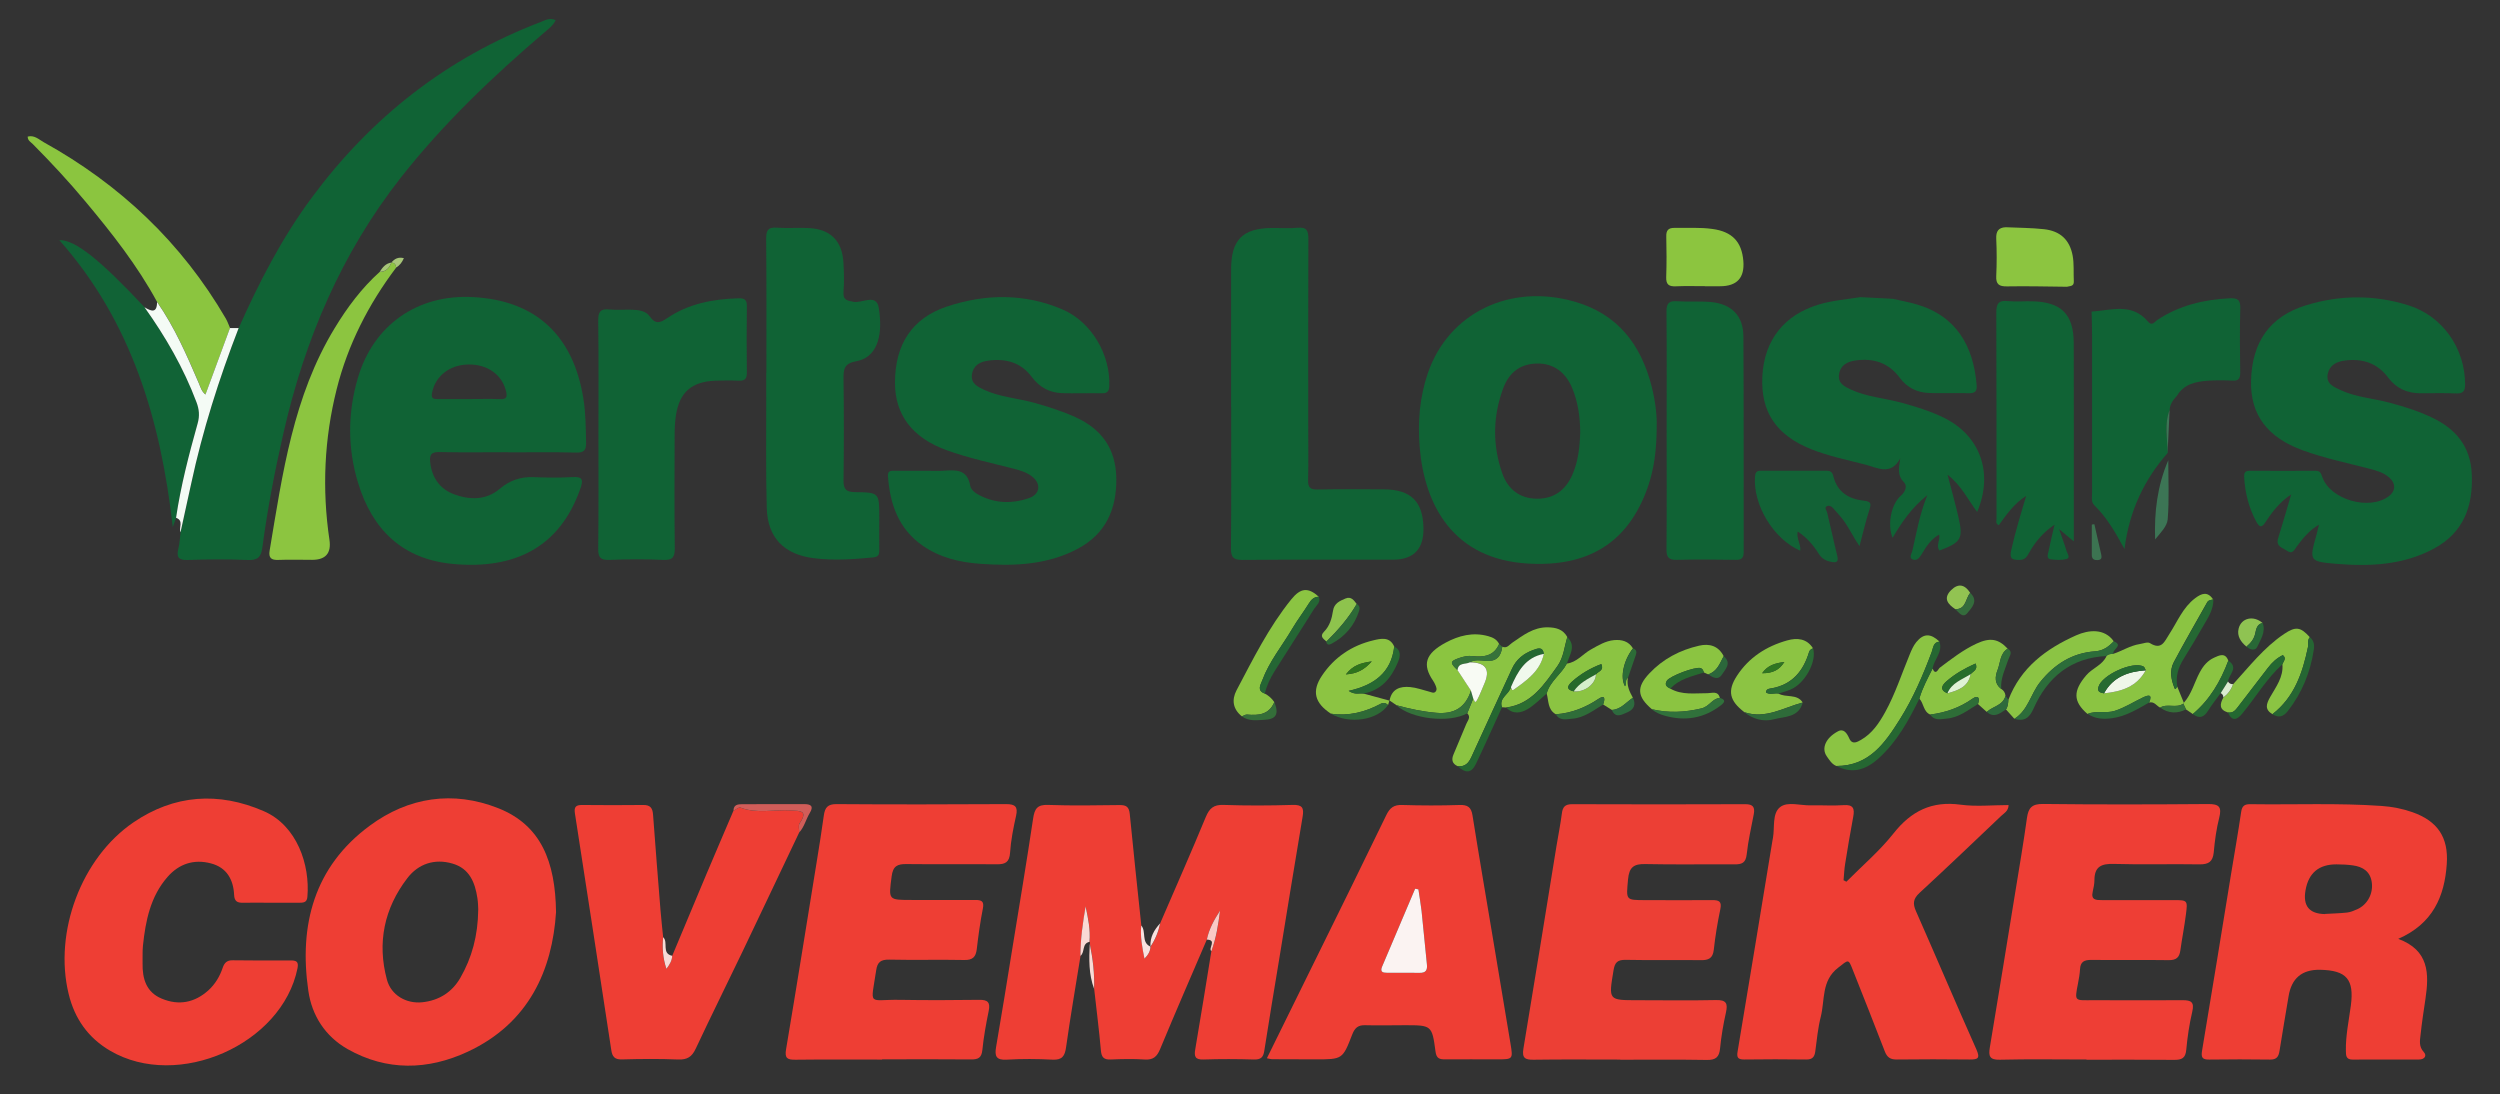<?xml version="1.0" encoding="UTF-8"?>
<svg id="Calque_3" data-name="Calque 3" xmlns="http://www.w3.org/2000/svg" viewBox="0 0 341.93 149.66">
  <rect x="0" y="0" width="341.93" height="149.66" fill="#333333" stroke="none"/>
  <defs>
    <style>
      .cls-1 {
        fill: #8ec34d;
      }

      .cls-1, .cls-2, .cls-3, .cls-4, .cls-5, .cls-6, .cls-7, .cls-8, .cls-9, .cls-10, .cls-11, .cls-12, .cls-13, .cls-14, .cls-15, .cls-16, .cls-17, .cls-18, .cls-19, .cls-20, .cls-21, .cls-22, .cls-23, .cls-24, .cls-25, .cls-26, .cls-27, .cls-28, .cls-29, .cls-30, .cls-31, .cls-32, .cls-33, .cls-34, .cls-35, .cls-36, .cls-37, .cls-38, .cls-39, .cls-40, .cls-41, .cls-42, .cls-43, .cls-44, .cls-45, .cls-46, .cls-47, .cls-48, .cls-49, .cls-50, .cls-51, .cls-52, .cls-53, .cls-54, .cls-55, .cls-56, .cls-57, .cls-58, .cls-59, .cls-60, .cls-61, .cls-62, .cls-63, .cls-64, .cls-65, .cls-66, .cls-67, .cls-68, .cls-69, .cls-70 {
        stroke-width: 0px;
      }

      .cls-2 {
        fill: #346c3c;
      }

      .cls-3 {
        fill: #357039;
      }

      .cls-4 {
        fill: #92c352;
      }

      .cls-5 {
        fill: #2c6c37;
      }

      .cls-6 {
        fill: #fac9c5;
      }

      .cls-7 {
        fill: #8cc540;
      }

      .cls-8 {
        fill: #106335;
      }

      .cls-9 {
        fill: #2f7621;
      }

      .cls-10 {
        fill: #f4fbf5;
      }

      .cls-11 {
        fill: #3c7555;
      }

      .cls-12 {
        fill: #2b6c39;
      }

      .cls-13 {
        fill: #36733a;
      }

      .cls-14 {
        fill: #8bc441;
      }

      .cls-15 {
        fill: #2e741d;
      }

      .cls-16 {
        fill: #8bc442;
      }

      .cls-17 {
        fill: #f9dad5;
      }

      .cls-18 {
        fill: #2d6a3c;
      }

      .cls-19 {
        fill: #ec3f35;
      }

      .cls-20 {
        fill: #2e6a36;
      }

      .cls-21 {
        fill: #30713b;
      }

      .cls-22 {
        fill: #dff3d5;
      }

      .cls-23 {
        fill: #3c7351;
      }

      .cls-24 {
        fill: #eff7e9;
      }

      .cls-25 {
        fill: #fbf3f2;
      }

      .cls-26 {
        fill: #276d2c;
      }

      .cls-27 {
        fill: #34713a;
      }

      .cls-28 {
        fill: #116336;
      }

      .cls-29 {
        fill: #8bc443;
      }

      .cls-30 {
        fill: #236831;
      }

      .cls-31 {
        fill: #2c6a37;
      }

      .cls-32 {
        fill: #d6efcb;
      }

      .cls-33 {
        fill: #a7c678;
      }

      .cls-34 {
        fill: #296b34;
      }

      .cls-35 {
        fill: #256833;
      }

      .cls-36 {
        fill: #346e39;
      }

      .cls-37 {
        fill: #246731;
      }

      .cls-38 {
        fill: #2b673b;
      }

      .cls-39 {
        fill: #266932;
      }

      .cls-40 {
        fill: #ee3e35;
      }

      .cls-41 {
        fill: #276a30;
      }

      .cls-42 {
        fill: #ee3e34;
      }

      .cls-43 {
        fill: #256633;
      }

      .cls-44 {
        fill: #8cc442;
      }

      .cls-45 {
        fill: #2e6d37;
      }

      .cls-46 {
        fill: #25692b;
      }

      .cls-47 {
        fill: #dbedd0;
      }

      .cls-48 {
        fill: #8fc352;
      }

      .cls-49 {
        fill: #8cc53f;
      }

      .cls-50 {
        fill: #266b32;
      }

      .cls-51 {
        fill: #256732;
      }

      .cls-52 {
        fill: #f9e1df;
      }

      .cls-53 {
        fill: #f7dad6;
      }

      .cls-54 {
        fill: #8cc443;
      }

      .cls-55 {
        fill: #8bc540;
      }

      .cls-56 {
        fill: #2f6e38;
      }

      .cls-57 {
        fill: #d15d59;
      }

      .cls-58 {
        fill: #2e6b39;
      }

      .cls-59 {
        fill: #8bc444;
      }

      .cls-60 {
        fill: #256734;
      }

      .cls-61 {
        fill: #8bc53f;
      }

      .cls-62 {
        fill: #2d6b3e;
      }

      .cls-63 {
        fill: #246634;
      }

      .cls-64 {
        fill: #2b6e31;
      }

      .cls-65 {
        fill: #f8fbf4;
      }

      .cls-66 {
        fill: #2f6d39;
      }

      .cls-67 {
        fill: #2c6d3a;
      }

      .cls-68 {
        fill: #286836;
      }

      .cls-69 {
        fill: #126236;
      }

      .cls-70 {
        fill: #f0f9ec;
      }
    </style>
  </defs>
  <path class="cls-8" d="M69.54,61.85c-3.15,0-6.3.05-9.45-.02-1.14-.03-1.36.4-1.25,1.41.24,2.11,1.32,3.64,3.27,4.37,2.14.79,4.39.81,6.21-.73,1.41-1.19,2.89-1.69,4.68-1.62,1.76.07,3.53.1,5.28-.01,1.5-.1,1.49.46,1.08,1.63-2.82,8.01-9.01,11.04-17.43,10.25-6.88-.65-11.01-4.68-12.96-11.1-1.45-4.76-1.42-9.59-.02-14.35,2.13-7.24,8.14-11.43,15.67-11.05,8.65.43,13.83,5.24,15.19,14.01.3,1.96.31,3.93.35,5.9.02,1-.25,1.39-1.35,1.36-3.09-.08-6.19-.03-9.29-.03ZM64.11,54.58c1.44,0,2.88-.04,4.32.01.86.03.96-.31.79-1.05-.52-2.26-2.51-3.72-5.13-3.69-2.59.03-4.56,1.59-5,3.88-.13.69.09.85.7.85,1.44-.01,2.88,0,4.32,0Z"/>
  <path class="cls-8" d="M126.82,64.39c.69,0,1.39.04,2.08,0,1.69-.1,3.39-.34,3.8,2.05.1.6.75,1.04,1.33,1.33,2.17,1.1,4.44,1.14,6.68.37,1.61-.55,1.73-2.05.34-3.05-.75-.54-1.62-.79-2.5-1.01-3.05-.78-6.13-1.44-9.09-2.51-4.68-1.7-7.06-4.84-7.05-9.23,0-5.25,2.35-8.84,7.12-10.42,5.28-1.75,10.62-1.81,15.8.41,3.95,1.69,6.56,6.18,6.39,10.46-.03.77-.29,1.01-1.04,1-1.81-.04-3.63.04-5.45-.02-1.69-.06-3.07-.82-4.09-2.19-1.5-2.02-3.57-2.58-5.96-2.26-1.14.15-2.07.64-2.25,1.91-.16,1.21.75,1.65,1.64,2.07,2.21,1.03,4.65,1.16,6.95,1.81,1.9.54,3.78,1.13,5.58,1.95,3.62,1.64,5.53,4.37,5.58,8.39.05,4.18-1.44,7.54-5.21,9.57-4.2,2.26-8.79,2.43-13.41,2.09-2.79-.2-5.49-.83-7.85-2.47-3.32-2.31-4.49-5.68-4.76-9.52-.05-.75.38-.74.89-.73,1.49,0,2.99,0,4.48,0Z"/>
  <path class="cls-8" d="M317.18,71.75c-1.37.8-2.22,1.89-3.05,3-.34.46-.57,1.11-1.33.58-.61-.43-1.57-.57-1.21-1.72.6-1.92,1.15-3.86,1.78-5.99-1.56,1.05-2.58,2.36-3.49,3.76-.52.8-.82.81-1.28-.03-1.03-1.91-1.55-3.95-1.66-6.12-.03-.66.2-.84.8-.84,2.99.01,5.98.02,8.97,0,.64,0,.73.34.91.84,1.08,3.11,6.39,4.64,9.08,2.66.96-.71,1.02-1.74.09-2.57-.78-.7-1.76-.96-2.75-1.22-3.04-.79-6.13-1.43-9.09-2.51-4.87-1.77-7.18-4.91-7.07-9.5.13-5.33,2.58-8.8,7.47-10.32,4.65-1.44,9.36-1.48,14.03-.02,4.68,1.46,7.76,5.85,7.78,10.81,0,1.01-.33,1.29-1.29,1.25-1.6-.07-3.2-.03-4.8-.02-1.83,0-3.33-.67-4.43-2.14-1.5-2.01-3.53-2.65-5.93-2.34-1.14.15-2.09.61-2.34,1.84-.26,1.31.78,1.75,1.7,2.18,2.15,1.01,4.54,1.15,6.8,1.76,1.96.53,3.89,1.13,5.72,2,3.29,1.56,5.31,3.94,5.48,7.76.2,4.42-1.15,8.02-5.19,10.19-4.2,2.26-8.8,2.46-13.41,2.07-3.65-.31-3.64-.42-2.63-4,.11-.39.2-.79.33-1.34Z"/>
  <path class="cls-8" d="M32.65,44.86c2.78-6.25,5.9-12.31,9.99-17.83,8.14-10.99,18.49-19.13,31.31-24.02.61-.23,1.23-.64,2.05-.25-.37.78-1.03,1.23-1.62,1.74-7.07,6.04-13.78,12.44-19.55,19.78-8.13,10.36-13.14,22.14-16.05,34.9-1.19,5.2-2.2,10.44-2.9,15.73-.18,1.33-.67,1.74-2.02,1.68-2.72-.12-5.45-.1-8.17,0-1.31.05-1.58-.41-1.29-1.57.18-.72.2-1.47.3-2.21.49-2.22.98-4.44,1.46-6.66,1.56-7.28,3.82-14.34,6.49-21.27Z"/>
  <path class="cls-8" d="M258.93,40.88c1.04.24,2.09.43,3.11.72,5.61,1.6,7.88,5.82,8.31,11.07.07.82-.22,1.14-1.08,1.11-1.81-.05-3.63.03-5.44-.03-1.62-.06-2.99-.73-3.98-2.06-1.52-2.07-3.6-2.74-6.06-2.39-1.12.16-2.07.62-2.26,1.9-.18,1.23.73,1.67,1.62,2.08,2.2,1.02,4.64,1.17,6.95,1.81,1.96.54,3.89,1.13,5.72,2.02,5.01,2.44,6.87,7.55,4.6,12.91-1.28-1.7-2.16-3.63-4.05-5.09.55,2.11,1.06,3.95,1.49,5.8.68,2.95.38,3.44-2.6,4.57-.51-.7.14-1.42-.04-2.19-1.13.64-1.78,1.66-2.4,2.7-.3.5-.68.96-1.25.69-.51-.24-.11-.78-.02-1.15.57-2.43.96-4.9,2.05-7.63-2.23,1.8-3.53,3.78-4.75,5.84-.74-1.85-.19-4.62,1.14-5.77.6-.52.92-1.32.42-1.83-.96-.97-.69-1.99-.51-3.26-1.3,2.37-3.05,1.3-4.69.87-2.52-.67-5.1-1.17-7.53-2.15-4.79-1.93-6.89-5.13-6.64-9.97.26-4.95,3-8.4,7.75-9.81,1.85-.55,3.77-.7,5.66-1,1.5.08,2.99.16,4.49.23Z"/>
  <path class="cls-8" d="M104.82,50.94c0-6.08.03-12.16-.03-18.25-.01-1.15.23-1.65,1.48-1.55,1.43.11,2.88-.02,4.32.05,2.98.14,4.59,1.73,4.77,4.72.08,1.33.11,2.67.01,4-.08,1.12.42,1.18,1.36,1.37,1.18.23,3.13-1.19,3.46.82.68,4.23-.47,6.84-3.06,7.3-1.67.3-1.78,1.08-1.76,2.42.06,4.64.06,9.28,0,13.92-.02,1.22.42,1.55,1.57,1.57,3.32.04,3.32.08,3.32,3.45,0,1.49-.02,2.99,0,4.48,0,.62-.12.93-.86,1-2.71.26-5.41.45-8.14.1-4.01-.52-6.27-2.78-6.39-6.85-.14-5.06-.06-10.13-.07-15.2,0-1.12,0-2.24,0-3.36Z"/>
  <path class="cls-8" d="M81.85,59.37c0-5.18.04-10.36-.03-15.54-.01-1.2.32-1.63,1.53-1.5,1,.1,2.03,0,3.04.03.92.03,1.93.13,2.47.91.79,1.12,1.41.91,2.4.24,2.92-1.98,6.26-2.61,9.73-2.71.77-.02,1.18.15,1.16,1.05-.04,3.04-.04,6.09,0,9.13.01.86-.32,1.12-1.13,1.09-1.07-.05-2.14-.04-3.2,0-3.24.13-4.89,1.58-5.38,4.78-.14.94-.17,1.91-.17,2.87-.02,5.07-.04,10.14.02,15.21.01,1.2-.22,1.71-1.57,1.65-2.45-.12-4.91-.1-7.36,0-1.19.04-1.56-.3-1.54-1.51.06-5.23.03-10.46.03-15.7Z"/>
  <path class="cls-8" d="M297.71,54.17c-.5.55-.94,1.12-.96,1.91-.75,1.92-.29,3.9-.27,5.86-3.23,3.69-5.25,7.93-5.91,13.16-1.27-2.34-2.44-4.35-4.12-5.99-.48-.47-.31-1.11-.31-1.68,0-7.15,0-14.3,0-21.45,0-1.12-.04-2.24-.07-3.36,2.68-.18,5.51-1.24,7.7,1.35.6.71.95,0,1.32-.23,2.99-1.97,6.31-2.76,9.84-2.94,1.05-.05,1.52.15,1.48,1.36-.09,2.93-.05,5.87-.01,8.8.01.82-.23,1.15-1.08,1.1-1.06-.06-2.14-.06-3.2,0-1.73.12-3.4.41-4.39,2.1Z"/>
  <path class="cls-61" d="M21.49,41.3c-2.7-4.98-6.18-9.4-9.79-13.72-2.28-2.74-4.71-5.35-7.22-7.88-.28-.28-.71-.49-.69-1.02.91-.24,1.55.41,2.19.77,10.45,5.8,18.86,13.74,24.9,24.11.24.41.39.87.58,1.3-1.11,3.02-2.22,6.04-3.35,9.09-.54-.43-.67-1-.9-1.53-1.65-3.84-3.32-7.67-5.72-11.13Z"/>
  <path class="cls-7" d="M54.19,36.59c-3.79,5.02-6.62,10.57-8.14,16.63-1.7,6.76-2.02,13.68-.99,20.62q.4,2.72-2.34,2.73c-1.55,0-3.1-.05-4.64.01-.97.04-1.37-.26-1.2-1.28,1.76-10.5,3.21-21.08,8.9-30.43,1.72-2.83,3.68-5.46,6.15-7.68.87,0,1.31-.54,1.6-1.27,0,0,0,0,0,0,.44.01.61.28.66.68Z"/>
  <path class="cls-28" d="M24.08,70.82c-.14.39-.27.78-.45,1.27-1.64-14.57-5.62-28.09-15.52-39.25,2.15-.04,5.46,2.56,11.65,9.17,2.89,4.04,5.35,8.32,7.11,12.98.37.98.45,1.87.16,2.92-1.19,4.25-2.31,8.52-2.95,12.9Z"/>
  <path class="cls-7" d="M282.65,39.22c-2.71-.03-5.43-.1-8.14-.05-1.09.02-1.54-.28-1.48-1.42.08-1.7.08-3.41,0-5.11-.04-1,.29-1.51,1.29-1.56,1.75.08,3.52.08,5.26.27,2.2.25,3.49,1.44,3.9,3.61.21,1.14.1,2.34.16,3.51.04.74-.55.63-.98.76Z"/>
  <path class="cls-10" d="M24.08,70.82c.65-4.38,1.76-8.65,2.95-12.9.3-1.06.21-1.94-.16-2.92-1.76-4.67-4.22-8.94-7.11-12.98.89.53,1.72.9,1.72-.72,2.4,3.45,4.07,7.29,5.72,11.13.23.53.36,1.1.9,1.53,1.12-3.05,2.24-6.07,3.35-9.09.4,0,.79,0,1.19,0-2.68,6.93-4.93,14-6.49,21.27-.48,2.22-.97,4.44-1.46,6.66-.27-.64.49-1.59-.61-1.98Z"/>
  <path class="cls-33" d="M54.19,36.59c-.05-.39-.22-.66-.66-.68.43-.51.93-.8,1.71-.6-.25.56-.56.99-1.06,1.28Z"/>
  <path class="cls-33" d="M53.53,35.91c-.29.73-.73,1.27-1.6,1.27.39-.61.82-1.16,1.6-1.27Z"/>
  <path class="cls-42" d="M158.68,126.28c2.09-4.84,4.22-9.65,6.23-14.52.5-1.2,1.07-1.72,2.44-1.67,3.14.11,6.29.1,9.44,0,1.33-.04,1.58.39,1.37,1.62-1.11,6.56-2.16,13.14-3.24,19.71-.67,4.1-1.37,8.19-2,12.29-.14.93-.49,1.22-1.42,1.2-2.29-.07-4.59-.08-6.88,0-1.16.04-1.32-.4-1.14-1.42.77-4.46,1.47-8.92,2.2-13.39.67-1.79.96-3.66,1.19-5.55-.82,1.24-1.51,2.51-1.81,3.96-2.14,4.99-4.31,9.97-6.39,14.98-.43,1.04-.96,1.5-2.11,1.42-1.54-.1-3.09-.07-4.64,0-.96.04-1.27-.31-1.35-1.26-.25-2.81-.61-5.61-.92-8.41.08-2.08-.17-4.12-.59-6.15.04-.09.03-.18-.04-.26.15-1.64-.19-3.24-.53-4.85-.39,2.24-.71,4.49-.71,6.78-.67,4.15-1.38,8.29-1.97,12.46-.17,1.23-.54,1.78-1.87,1.71-2.08-.11-4.17-.12-6.24,0-1.47.09-1.68-.49-1.46-1.75.77-4.46,1.49-8.93,2.21-13.4.97-5.94,1.96-11.87,2.85-17.82.2-1.35.57-1.93,2.06-1.87,3.25.12,6.51.06,9.76.02.92-.01,1.3.24,1.4,1.22.49,5.09,1.05,10.17,1.58,15.25-.15,1.51.12,2.97.44,4.54.52-.55.81-1.04.82-1.65,0,0,0,0,0,0,.66-.97,1.1-2.04,1.33-3.19Z"/>
  <path class="cls-42" d="M328.01,128.41c4.23,1.56,4.23,4.76,3.73,8.17-.24,1.63-.5,3.27-.67,4.91-.09.82-.28,1.63.44,2.41.47.51.07,1.01-.64,1.01-3.04.01-6.09,0-9.13.01-.87,0-.88-.56-.89-1.19-.04-2.1.41-4.14.68-6.2.47-3.58-.58-4.82-4.21-4.89q-3.72-.07-4.31,3.64c-.4,2.47-.85,4.94-1.23,7.41-.12.81-.38,1.24-1.29,1.23-2.78-.04-5.55-.04-8.33,0-.96.01-1.13-.29-.98-1.22,1.36-8.1,2.67-16.2,3.99-24.3.46-2.79.95-5.57,1.36-8.37.12-.81.47-1.05,1.25-1.04,5.98.09,11.96-.18,17.94.24,1.44.1,2.85.37,4.22.85,3.44,1.21,4.96,3.43,4.71,7.07-.3,4.49-1.92,8.19-6.64,10.26ZM318,125c1.01-.06,2.02-.08,3.02-.19.47-.05.92-.25,1.36-.44,1.39-.61,2.21-2.1,2.02-3.64-.19-1.52-1.21-2.18-2.6-2.37-.73-.1-1.48-.14-2.23-.14q-3.62-.01-4.24,3.54-.57,3.21,2.66,3.26Z"/>
  <path class="cls-8" d="M226.59,58.41c-.02,3.15-.35,5.73-1.22,8.22-2.71,7.73-8.29,10.92-16.36,10.45-10.29-.59-14.16-8.03-14.83-15.83-.3-3.48-.02-6.94,1.13-10.27,2.83-8.17,11.18-12.23,19.96-9.75,5.98,1.68,9.18,5.89,10.64,11.66.5,1.97.73,3.99.68,5.51ZM216.13,59.06c-.02-2.04-.3-4.04-1.08-5.94-.9-2.21-2.57-3.41-4.73-3.4-2.24,0-3.88,1.09-4.73,3.4-1.41,3.83-1.48,7.73-.13,11.6.79,2.27,2.47,3.45,4.67,3.49,2.35.04,3.94-1.11,4.89-3.2.85-1.89,1.05-3.9,1.11-5.94Z"/>
  <path class="cls-42" d="M252.55,120.58c2.16-2.18,4.53-4.19,6.42-6.58,2.43-3.08,5.25-4.48,9.19-3.94,2.14.29,4.35.05,6.56.05-.03.85-.63,1.11-1.02,1.49-3.71,3.53-7.41,7.06-11.17,10.53-.86.8-.94,1.45-.48,2.49,2.78,6.29,5.46,12.62,8.26,18.9.57,1.27.18,1.4-.96,1.39-3.31-.04-6.62-.04-9.93,0-.89.01-1.33-.31-1.64-1.13-1.41-3.68-2.88-7.35-4.33-11.02-.66-1.68-.58-1.54-2.05-.4-2.3,1.77-1.79,4.41-2.37,6.71-.39,1.54-.54,3.15-.75,4.73-.1.76-.4,1.12-1.23,1.11-2.83-.04-5.66-.04-8.49,0-.87,0-1.05-.27-.9-1.12,1.61-9.62,3.19-19.24,4.77-28.87.02-.11.04-.21.06-.31.26-1.45-.13-3.35.98-4.22,1.02-.81,2.78-.2,4.21-.24,1.49-.04,3,.08,4.48-.03,1.34-.1,1.52.49,1.31,1.6-.41,2.15-.76,4.3-1.11,6.46-.12.73-.14,1.47-.21,2.21.13.07.27.14.4.21Z"/>
  <path class="cls-42" d="M76.05,124.77c-.51,7.84-3.66,15.16-12.09,19.08-5.42,2.52-11.05,2.68-16.43-.37-3.06-1.74-4.88-4.6-5.36-7.97-1.3-8.99.79-16.96,8.39-22.57,5.3-3.92,11.4-4.85,17.59-2.4,5.85,2.32,7.81,7.3,7.9,14.23ZM65.41,124.38c-.02-.23-.01-.88-.11-1.51-.32-2.17-1.09-4.09-3.42-4.76-2.46-.72-4.68.05-6.17,2-3.16,4.12-4.15,8.83-2.79,13.88.57,2.13,2.65,3.32,4.84,3.09,2.28-.24,4.06-1.37,5.19-3.32,1.59-2.76,2.42-5.77,2.46-9.38Z"/>
  <path class="cls-42" d="M120.65,144.92c-3.95,0-7.9-.03-11.85.02-1.09.01-1.5-.17-1.29-1.41,1.44-8.56,2.81-17.13,4.2-25.7.34-2.1.68-4.21.97-6.32.15-1.05.52-1.54,1.73-1.53,7.74.06,15.48.04,23.22,0,1.22,0,1.62.36,1.34,1.6-.37,1.66-.71,3.35-.82,5.04-.09,1.31-.65,1.6-1.81,1.59-4.11-.04-8.22.02-12.33-.03-1.26-.02-1.88.25-2.06,1.69-.41,3.23-.52,3.22,2.78,3.22,2.88,0,5.76.02,8.65,0,.86,0,1.25.16,1.05,1.17-.36,1.83-.62,3.68-.83,5.53-.13,1.1-.56,1.54-1.73,1.51-3.41-.07-6.83.03-10.25-.05-1.14-.02-1.62.33-1.78,1.45-.76,5.06-1.18,3.98,3.21,4.05,3.63.06,7.26.05,10.89,0,1.15-.02,1.53.34,1.29,1.5-.36,1.77-.69,3.56-.87,5.36-.11,1.08-.58,1.3-1.54,1.29-4.06-.04-8.11-.02-12.17-.01Z"/>
  <path class="cls-40" d="M285.37,144.91c-3.95,0-7.9-.07-11.85.03-1.41.04-1.56-.51-1.37-1.66,1.18-7.1,2.34-14.2,3.49-21.3.55-3.36,1.12-6.72,1.59-10.1.19-1.39.68-1.94,2.21-1.92,7.53.09,15.05.07,22.58.01,1.48-.01,1.88.39,1.51,1.86-.39,1.54-.61,3.14-.75,4.73-.12,1.3-.71,1.68-1.96,1.66-3.9-.07-7.8.06-11.69-.06-1.7-.05-2.66.35-2.67,2.19,0,.53-.11,1.06-.23,1.58-.28,1.18.45,1.18,1.27,1.18,3.26-.01,6.51-.01,9.77,0,1.93,0,1.96.01,1.7,1.99-.21,1.64-.53,3.26-.76,4.9-.13.96-.57,1.33-1.58,1.32-3.52-.05-7.05.01-10.57-.03-.96-.01-1.52.22-1.57,1.27-.03.63-.15,1.27-.27,1.9-.5,2.6-.5,2.34,2.12,2.34,4.06,0,8.11.03,12.17,0,1.18-.01,1.64.26,1.33,1.57-.4,1.71-.66,3.46-.82,5.21-.1,1.14-.61,1.39-1.65,1.38-4-.04-8.01-.02-12.01-.02h0Z"/>
  <path class="cls-19" d="M221.62,144.92c-3.95,0-7.9-.04-11.85.02-1.17.02-1.63-.22-1.41-1.51,1.54-9.25,3.03-18.51,4.53-27.76.24-1.47.54-2.93.73-4.41.11-.9.44-1.27,1.41-1.27,7.9.03,15.8.03,23.69,0,1.03,0,1.33.4,1.15,1.36-.35,1.83-.77,3.66-.97,5.51-.13,1.16-.66,1.37-1.67,1.36-4.06-.03-8.11.05-12.17-.04-1.59-.04-2.24.41-2.39,2.1-.25,2.84-.38,2.83,2.39,2.83,3.04,0,6.08.03,9.12,0,.95-.01,1.34.19,1.11,1.26-.38,1.82-.69,3.67-.89,5.52-.13,1.19-.72,1.45-1.78,1.43-3.41-.04-6.83.03-10.24-.04-1.15-.02-1.52.33-1.7,1.47-.67,4.06-.72,4.05,3.31,4.05,3.58,0,7.15.06,10.73-.02,1.4-.03,1.62.47,1.34,1.71-.36,1.61-.64,3.25-.8,4.88-.11,1.21-.58,1.62-1.81,1.6-3.95-.07-7.9-.03-11.85-.03Z"/>
  <path class="cls-42" d="M37.05,123.47c-1.28,0-2.56-.03-3.84,0-.79.02-1.15-.23-1.19-1.08-.1-2.11-1.03-3.74-3.16-4.3-2.31-.62-4.36.04-5.94,1.84-2.35,2.68-3.01,6.01-3.37,9.41-.08.79-.03,1.6-.05,2.4-.04,2.12.5,3.97,2.63,4.85,2.33.97,4.5.55,6.38-1.15.92-.84,1.55-1.89,1.95-3.08.23-.68.59-1.04,1.38-1.02,2.62.04,5.23.03,7.85.02.75,0,1.2.08,1,1.07-2.1,10.42-16.35,16.7-25.61,11.29-3.05-1.78-4.88-4.43-5.69-7.77-2.06-8.44,1.72-18.61,8.87-23.48,5.58-3.8,11.63-4.21,17.81-1.53,4.55,1.97,6.36,7.35,5.97,11.75-.07.78-.58.77-1.13.78-1.28,0-2.56,0-3.84,0,0,0,0,0,0,0Z"/>
  <path class="cls-42" d="M173.28,144.73c2.26-4.59,4.44-9.02,6.62-13.44,3.25-6.6,6.51-13.19,9.71-19.81.49-1.01,1.05-1.42,2.17-1.38,2.61.08,5.23.09,7.84,0,1.14-.04,1.61.32,1.78,1.44.87,5.47,1.81,10.92,2.72,16.38.82,4.93,1.65,9.87,2.47,14.8.36,2.17.35,2.17-1.87,2.17-2.35,0-4.69-.02-7.04,0-.78,0-1.21-.09-1.34-1.06-.48-3.61-.53-3.61-4.2-3.61-1.81,0-3.63.05-5.44,0-.97-.03-1.41.39-1.75,1.26-1.32,3.42-1.34,3.41-5.05,3.41-1.97,0-3.95-.01-5.92-.02-.16,0-.31-.05-.7-.13ZM194,121.64c-.15-.03-.3-.06-.45-.09-1.5,3.55-3,7.11-4.52,10.66-.31.72.1.83.66.84,1.49,0,2.98-.02,4.47.01.87.02,1.09-.38,1-1.18-.26-2.43-.47-4.86-.73-7.29-.11-.99-.28-1.97-.43-2.95Z"/>
  <path class="cls-8" d="M168.38,55.61c0-6.24,0-12.49,0-18.73,0-4.07,1.54-5.65,5.57-5.7,1.17-.01,2.36.09,3.52-.03,1.28-.12,1.48.42,1.48,1.56-.04,8.54-.02,17.08-.02,25.62,0,2.45.04,4.91-.02,7.36-.02.98.3,1.28,1.28,1.26,3.04-.06,6.08-.04,9.13-.02,3.65.03,5.3,1.67,5.37,5.27q.09,4.36-4.23,4.35c-6.83,0-13.66-.03-20.49.03-1.26.01-1.62-.33-1.61-1.6.06-6.46.03-12.92.03-19.37Z"/>
  <path class="cls-42" d="M109.31,113.85c-2.59,5.44-5.16,10.88-7.76,16.31-2.12,4.43-4.31,8.82-6.39,13.26-.53,1.13-1.16,1.54-2.42,1.49-2.56-.11-5.13-.08-7.69-.01-.98.03-1.31-.39-1.44-1.26-1.65-10.81-3.3-21.61-4.98-32.41-.14-.89.17-1.14,1-1.13,2.78.02,5.56.04,8.33,0,1-.02,1.3.44,1.36,1.33.32,4.36.67,8.72,1.02,13.09.1,1.22.24,2.44.36,3.66-.14,1.42-.07,2.82.45,4.33.45-.6.76-1.13.79-1.78,1.56-3.72,3.11-7.44,4.67-11.15,1.22-2.9,2.47-5.78,3.7-8.68.32-.16.73-.53.95-.45,2.26.89,4.6.26,6.89.39,1.3.08,2.41.02,1.21,1.76-.2.29-.05.82-.06,1.25Z"/>
  <path class="cls-8" d="M227.95,58.8c0-5.39.03-10.78-.02-16.17-.01-1.11.3-1.51,1.44-1.43,1.54.11,3.1-.03,4.64.11,2.83.26,4.43,1.89,4.44,4.7.06,9.82.02,19.64.04,29.47,0,.84-.28,1.11-1.11,1.09-2.67-.04-5.34-.07-8.01,0-1.13.03-1.45-.33-1.44-1.44.05-5.44.02-10.89.02-16.33Z"/>
  <path class="cls-8" d="M283.63,74.04c-.75-.63-1.26-1.06-2.01-1.68.4,1.17.75,2.05,1.01,2.96.1.36.57.95.07,1.11-.68.22-1.48.16-2.21.07-.63-.08-.4-.68-.32-1.05.24-1.19.53-2.36.84-3.69-1.57,1.05-2.65,2.35-3.49,3.85-.29.52-.54.96-1.29.97-1.03.01-1.42-.15-1.15-1.34.56-2.49,1.3-4.93,2.05-7.42-1.62,1.01-2.68,2.53-3.75,4.01-.49-.22-.31-.59-.31-.87-.01-9.39.01-18.78-.03-28.17,0-1.23.27-1.75,1.58-1.61,1.11.11,2.24,0,3.36.03,3.96.1,5.64,1.77,5.65,5.73.03,7.68,0,15.37.01,23.05,0,1.26,0,2.51,0,4.04Z"/>
  <path class="cls-69" d="M246.2,75.31c-3.67-1.6-6.48-6.33-6.16-10.17.06-.69.36-.77.9-.76,2.93,0,5.86.01,8.8,0,.55,0,.87.14,1.01.74.52,2.18,2.11,3.14,4.17,3.36,1.02.11,1.03.42.75,1.28-.51,1.56-.87,3.18-1.34,4.93-.98-1.38-1.6-2.92-2.68-4.13-.32-.36-.64-.72-.95-1.08-.24-.27-.59-.4-.86-.23-.36.23-.01.54.06.83.48,1.96.89,3.95,1.38,5.91.21.86-.07,1.01-.85.85-.72-.14-1.26-.44-1.66-1.08-.74-1.17-1.62-2.22-2.89-3.07-.22.95.44,1.68.35,2.63Z"/>
  <path class="cls-16" d="M297.79,93.92c.3.73.6,1.47.9,2.2l-.07.11c-.97.69-2.19-.06-3.18.55-.49-.24-.8-.88-1.5-.69.49-1.18-.1-1.05-.86-.69-1.28.61-2.47,1.39-3.85,1.83-1.24.39-2.53-.08-3.72.42-1.99-1.72-1.98-3.16-.17-5.29.84-.99,2.22-1.38,2.78-2.64.25-.31.61-.26.94-.3,1.21-.4,2.3-1.13,3.59-1.33.47-.07,1.08-.33,1.4-.13,1.62,1.01,2.01-.26,2.66-1.25,1.1-1.68,1.83-3.61,3.52-4.89.94-.71,1.71-.94,2.47.16-.29.1-.64.06-.83.4-1.53,2.73-3.11,5.44-4.57,8.2-.6,1.14-.36,2.4.11,3.55.13.33.24-.12.35-.21ZM293.48,91.68c-.1-.18-.16-.44-.31-.52-1.47-.77-5.71,1.17-6.16,2.79-.2.72.29.78.76.88,2.36-.23,4.48-.89,5.71-3.15Z"/>
  <path class="cls-16" d="M206,96.77c-.19-.01-.38-.03-.58-.04-.45-1.3.99-1.75,1.22-2.75.07.18.14.53.35.38,1.8-1.29,3.65-2.55,4.16-4.93-.16-1.07-.9-.72-1.45-.53-1.3.46-2.32,1.28-2.91,2.57-1.84,4.01-3.71,8.01-5.53,12.03-.4.88-.9,1.42-1.92,1.28-.72-.33-.84-.88-.55-1.57.59-1.41,1.18-2.81,1.77-4.22.19-.46.65-.9.12-1.43.27-.67.54-1.35.82-2.02.15.16.18.82.53.19.38-.68.64-1.44.96-2.16q1.34-2.99-1.96-2.99c.68-.4,1.45-.26,2.15-.2,1.47.13,2.12-.58,2.29-1.93.64.28.93-.25,1.36-.54,1.48-1.01,2.9-2.14,4.86-2.11,1.15.02,2.08.27,2.67,1.32-.41,1.35-.51,2.8-1.36,3.99-1.82,2.52-3.52,5.19-7,5.65Z"/>
  <path class="cls-49" d="M233.19,39.14c-1.33,0-2.66-.04-3.99.02-.94.04-1.34-.24-1.31-1.25.07-1.86.05-3.72.01-5.58-.02-.81.28-1.17,1.1-1.16,1.75.03,3.5-.1,5.25.15,2.64.37,3.97,1.72,4.19,4.37q.29,3.46-3.19,3.46c-.69,0-1.38,0-2.07,0Z"/>
  <path class="cls-29" d="M273.71,94.22c.34.22.55.52.58.94-.33,1.35-1.74,1.43-2.56,2.21-.4-.36-.8-.72-1.2-1.08.31-.82.03-1.28-.75-.73-1.76,1.24-3.69,1.91-5.79,2.17-.95-.42-.86-1.54-1.48-2.18.41-1.45,1.14-2.77,1.81-4.11.43,1.02.78.05.98-.11,1.61-1.21,3.2-2.45,5.03-3.3,1.87-.87,3-.66,4.26.69-1.07.68-.99,1.92-1.38,2.91-.36.91-.45,1.88.49,2.6ZM269.53,92.2c.35-.39,1.04-.61.67-1.45-1.44.64-2.77,1.39-3.94,2.4-.63.54-1.06,1.18.09,1.68,1.45-.4,2.86-.86,3.18-2.63Z"/>
  <path class="cls-16" d="M222.65,92.72c-.19,1.01.21,1.86.68,2.71-.92.62-1.64,1.6-2.87,1.67-.4-.25-.8-.5-1.2-.75.25-.65.34-1.42-.63-.77-1.8,1.2-3.69,1.95-5.84,2.11-1.13-.64-.96-1.84-1.25-2.85.46-1.67,1.99-2.62,2.75-4.08,1.37-.17,2.18-1.3,3.29-1.92,1.02-.57,2.01-1.18,3.18-1.29,1.03-.09,1.99.13,2.58,1.13-1.29,1.62-1.79,4-1.09,5.18.26-.34-.03-.86.38-1.14ZM215.24,94.56c1.49.16,3.03-1.02,3.04-2.33.3-.41,1.15-.5.73-1.41-1.5.58-2.86,1.37-4.03,2.43-.76.69-.64,1.1.26,1.31Z"/>
  <path class="cls-55" d="M190.05,95.83c.29-1.61,1.45-1.99,2.82-1.86.88.08,1.75.41,2.62.63.29.07.63.29.88-.03.21-.28.07-.61-.06-.9-.08-.19-.18-.38-.3-.56-1.51-2.22-1.07-3.71,1.71-5.21,1.78-.96,3.74-1.48,5.83-.89.65.18,1.18.45,1.49,1.07-.71,1.65-2.1,1.82-3.64,1.65-.64-.07-1.26.07-1.86.28-1.23.43-1.25.65-.18,1.65l1.83,2.79c-.75,2.33-2.29,3.26-4.77,3.04-1.86-.16-3.63-.55-5.41-1.03-.32-.22-.65-.44-.97-.66,0,0,.02.02.02.02Z"/>
  <path class="cls-44" d="M186.49,94.86c1.19.32,2.37.65,3.56.97,0,0-.02-.02-.02-.02-.06.21-.12.42-.18.62-.3-.29-.63-.37-1.01-.17-2.13,1.14-4.38,1.71-6.81,1.35-2.23-1.46-2.64-3.08-1.23-5.19,1.69-2.53,4.09-4.14,7.03-4.84,1.01-.24,2.25-.55,2.86.85-.4,3.57-2.76,5.29-6.23,6.06.86.59,1.47.28,2.03.37ZM187.62,90.46c-1.52.22-2.58.53-3.54,1.78,1.54-.11,2.49-.62,3.54-1.78Z"/>
  <path class="cls-54" d="M238.6,97.42c-2.07-1.57-2.37-2.93-1.04-4.98,1.64-2.52,4.03-4.05,6.88-4.85,1.33-.37,2.66-.29,3.53,1.08-.26.1-.46.23-.55.52-.78,2.58-2.28,4.41-5.06,4.94-.33.06-.79.03-.83.57.54.37,1.14.06,1.7.15,1.03.62,2.53-.01,3.33,1.23-2.61.69-5.07,2.3-7.96,1.33ZM241.01,92.08c1.47,0,2.34-.44,3.04-1.54-1.21.16-2.28.43-3.04,1.54Z"/>
  <path class="cls-29" d="M251.17,104.77c-.63-.25-.97-.83-1.32-1.33-.76-1.08-.16-2.52,1.54-3.42.8-.42,1.23.29,1.54.98.41.91,1.1.48,1.61.19,1.52-.87,2.47-2.29,3.3-3.79,1.39-2.52,2.26-5.25,3.36-7.9.24-.58.5-1.19.89-1.67,1.01-1.23,1.97-1.22,3.18-.08-.86.08-.85.85-1.06,1.41-1.19,3.19-2.53,6.3-4.34,9.19-2.04,3.26-4.22,6.41-8.69,6.41Z"/>
  <path class="cls-29" d="M304.71,97.44c-1.21-.37-1.11-1.14-.62-2.03.63-.47,1.08-1.07,1.33-1.82,2.21-2.41,4.22-5.03,6.98-6.88,1.61-1.08,2.25-.96,3.52.44-.37.4-.17.91-.26,1.37-.74,3.52-1.86,6.84-4.86,9.16-1.08-.66-.84-1.39-.3-2.35.79-1.39,1.83-2.73,1.67-4.48.13-.4.62-.78.06-1.25-.84.41-1.49,1.01-2.04,1.74-1.34,1.78-2.73,3.52-4.07,5.3-.37.5-.71.93-1.41.8Z"/>
  <path class="cls-14" d="M228.46,94.19c1.61.91,3.36.61,5.08.62.62,0,1.43-.37,1.69.64-1.04.09-1.43,1.18-2.52,1.44-2.3.55-4.51.65-6.78.11-2.03-1.73-2.12-3.01-.35-4.89,1.87-1.99,4.19-3.2,6.82-3.8,1.4-.32,2.63.02,3.35,1.43-.53.99-.89,2.11-2.13,2.49-.19-.09-.39-.17-.58-.26-.07-.26-.17-.51-.45-.6-.73-.22-4.21,1.09-4.61,1.73-.36.58,0,.86.48,1.08Z"/>
  <path class="cls-16" d="M169.86,97.98c-1.24-.98-1.42-2.26-.74-3.56,2.26-4.28,4.41-8.63,7.48-12.43,1.29-1.6,2.31-1.69,3.78-.37-.66,0-1.03.38-1.37.92-.73,1.18-1.58,2.28-2.28,3.47-1.37,2.33-3.13,4.45-4.08,7.02-.23.63-.79,1.41.33,1.83.54.28.97.67,1.31,1.17-.72,1.71-2.15,1.85-3.73,1.7-.23-.02-.48.16-.71.25Z"/>
  <path class="cls-59" d="M275.51,98.31c-.38-.43-.77-.86-1.15-1.28.28-.39.3-.85.33-1.31,1.69-4.41,5.14-6.98,9.26-8.82,1.73-.77,3.89-.98,5.15.81-.7.73-1.42,1.29-2.54,1.37-3.14.22-5.56,1.76-7.53,4.21-1.29,1.61-1.64,3.85-3.52,5.02Z"/>
  <path class="cls-51" d="M251.17,104.77c4.47,0,6.65-3.15,8.69-6.41,1.81-2.88,3.15-6,4.34-9.19.21-.56.19-1.33,1.06-1.41.51,1.43-.76,2.42-.93,3.68-.67,1.34-1.4,2.66-1.81,4.11-1.46,2.98-3.05,5.87-5.54,8.14-1.94,1.77-3.81,2.11-5.8,1.08Z"/>
  <path class="cls-16" d="M298.69,96.12c1.07-1.21,1.44-2.79,2.18-4.17.47-.88,1.07-1.6,1.96-2,.68-.31,1.52-.75,1.94.41-1.05,2.81-2.52,5.34-4.86,7.3-.31-.21-.62-.43-.93-.64-.12-.26-.24-.53-.37-.79l.07-.11Z"/>
  <path class="cls-37" d="M206.65,93.98c-.23.99-1.67,1.45-1.22,2.75-1.19,2.59-2.34,5.19-3.57,7.76-.61,1.27-1.39,1.32-2.51.29,1.02.14,1.52-.4,1.92-1.28,1.82-4.02,3.69-8.02,5.53-12.03.59-1.29,1.61-2.11,2.91-2.57.56-.2,1.3-.54,1.45.53-2.55.49-3.6,2.45-4.51,4.55Z"/>
  <path class="cls-67" d="M275.51,98.31c1.89-1.17,2.24-3.41,3.52-5.02,1.96-2.45,4.39-3.99,7.53-4.21,1.12-.08,1.84-.64,2.54-1.37,1.42.59-.29,1.13-.03,1.71-.33.04-.69,0-.94.3-4.88.24-8.08,2.88-9.99,7.18-.59,1.33-1.29,1.8-2.64,1.42Z"/>
  <path class="cls-63" d="M172.98,94.86c-1.12-.42-.57-1.2-.33-1.83.95-2.57,2.71-4.69,4.08-7.02.7-1.19,1.55-2.29,2.28-3.47.33-.54.71-.91,1.37-.92.31.76-.35,1.18-.66,1.68-1.77,2.85-3.61,5.65-5.39,8.5-.59.95-1.08,1.96-1.34,3.06Z"/>
  <path class="cls-11" d="M296.56,62.95c0,2.7.14,5.4-.08,8.08-.08.97-1.02,1.88-1.72,2.75-.13-3.73.3-7.34,1.8-10.83Z"/>
  <path class="cls-64" d="M214.3,90.77c-.77,1.46-2.3,2.41-2.75,4.08-.85.72-1.64,1.55-2.58,2.12-.94.56-2.03.77-2.96-.19,3.48-.46,5.18-3.13,7-5.65.86-1.19.96-2.64,1.36-3.99,1.26,1.24.28,2.43-.07,3.64Z"/>
  <path class="cls-35" d="M297.79,93.92c-.12.09-.22.54-.35.21-.47-1.15-.72-2.41-.11-3.55,1.47-2.77,3.05-5.47,4.57-8.2.19-.34.53-.3.83-.4.02,1.38-.72,2.49-1.37,3.61-.88,1.52-1.77,3.04-2.7,4.53-.74,1.18-1.12,2.41-.86,3.8Z"/>
  <path class="cls-57" d="M109.31,113.85c0-.42-.14-.96.06-1.25,1.2-1.75.09-1.68-1.21-1.76-2.29-.14-4.63.5-6.89-.39-.22-.09-.63.29-.95.45,0-.83.57-.91,1.2-.91,2.82,0,5.64,0,8.47-.01.96,0,1.32.3.76,1.22-.52.86-.74,1.89-1.43,2.65Z"/>
  <path class="cls-30" d="M304.71,97.44c.7.13,1.04-.31,1.41-.8,1.34-1.78,2.73-3.52,4.07-5.3.56-.73,1.2-1.33,2.04-1.74.55.46.07.85-.06,1.25-2.17,1.97-3.64,4.51-5.49,6.75-.74.9-1.41,1.09-1.97-.16Z"/>
  <path class="cls-1" d="M181.42,87.75c-.39-.39-.99-.68-.32-1.36.77-.78,1.06-1.8,1.22-2.86.15-1,.91-1.34,1.7-1.67.79-.33,1.15.25,1.54.75-1.12,1.93-2.57,3.59-4.14,5.14Z"/>
  <path class="cls-43" d="M310.8,97.68c3-2.32,4.13-5.64,4.86-9.16.09-.45-.1-.96.26-1.37.58.45.64,1.1.54,1.73-.47,3.08-1.61,5.88-3.54,8.36-.64.82-1.28.97-2.12.44Z"/>
  <path class="cls-27" d="M191,96.46c1.78.48,3.55.87,5.41,1.03,2.48.22,4.02-.72,4.77-3.04.11.36.22.73.32,1.09-.27.67-.55,1.35-.82,2.02-2.47,1.38-7.64.79-9.69-1.1Z"/>
  <path class="cls-39" d="M186.49,94.86c-.57-.09-1.17.22-2.03-.37,3.46-.77,5.83-2.49,6.23-6.06,1.01.53.83,1.37.49,2.18-.9,2.14-2.26,3.79-4.69,4.25Z"/>
  <path class="cls-34" d="M243.24,94.86c-.56-.08-1.16.22-1.7-.15.04-.54.5-.51.83-.57,2.78-.53,4.29-2.37,5.06-4.94.09-.3.29-.43.55-.52.54,1.78-1.11,4.81-3.08,5.63-.53.22-1.1.37-1.65.55Z"/>
  <path class="cls-21" d="M225.92,97c2.27.54,4.48.43,6.78-.11,1.09-.26,1.48-1.35,2.52-1.44.85.25.7.6.12,1.04-2.29,1.75-4.83,2.17-7.57,1.42-.66-.18-1.32-.44-1.85-.91Z"/>
  <path class="cls-60" d="M299.91,97.66c2.34-1.96,3.81-4.49,4.86-7.3,1.47.97.07,1.9-.05,2.85-.33.53-.66,1.06-1,1.59-.58.81-1.21,1.59-1.74,2.44-.57.92-1.22,1.07-2.08.42Z"/>
  <path class="cls-12" d="M285.52,97.64c1.2-.5,2.49-.03,3.72-.42,1.38-.44,2.56-1.22,3.85-1.83.76-.36,1.34-.49.86.69-1.61.91-3.19,1.9-5.08,2.15-1.18.16-2.32.11-3.34-.6Z"/>
  <path class="cls-48" d="M307.25,88.44c-.76-.64-1.32-1.43-1.07-2.46.36-1.48,2.04-1.85,3.28-.77-.81.15-.89.91-1.02,1.47-.18.79-.64,1.29-1.2,1.77Z"/>
  <path class="cls-4" d="M267.45,83.33c-1.04-.69-1.73-1.49-.58-2.63,1-.98,1.88-.73,2.6.39-.67.75-.53,2.23-2.03,2.23Z"/>
  <path class="cls-45" d="M263.99,97.73c2.1-.27,4.04-.93,5.79-2.17.77-.55,1.06-.09.75.73-1.34.82-2.6,1.85-4.24,1.99-.81.07-1.71.35-2.3-.55Z"/>
  <path class="cls-31" d="M181.42,87.75c1.58-1.56,3.03-3.22,4.14-5.14.42.21.44.61.32.96-.64,2.01-1.93,3.5-3.79,4.49-.24.13-.65.22-.68-.31Z"/>
  <path class="cls-58" d="M238.6,97.42c2.89.97,5.35-.65,7.96-1.33-.54,2.08-2.51,1.9-3.96,2.29-1.36.37-2.83,0-4.01-.96Z"/>
  <path class="cls-66" d="M212.79,97.7c2.14-.16,4.04-.91,5.84-2.11.97-.65.88.12.63.77-1.34.8-2.59,1.82-4.23,1.94-.79.06-1.69.34-2.24-.6Z"/>
  <path class="cls-13" d="M199.35,91.66c-1.07-1-1.05-1.22.18-1.65.6-.21,1.22-.36,1.86-.28,1.55.17,2.93,0,3.64-1.65.15.13.29.26.44.39-.17,1.35-.82,2.06-2.29,1.93-.71-.06-1.47-.2-2.15.2-.59.31-1.58-.02-1.68,1.07Z"/>
  <path class="cls-20" d="M182.02,97.61c2.43.36,4.67-.21,6.81-1.35.38-.2.71-.13,1.01.17-1.41,2.08-5.29,2.67-7.82,1.18Z"/>
  <path class="cls-41" d="M228.46,94.19c-.48-.22-.84-.49-.48-1.08.4-.64,3.87-1.95,4.61-1.73.28.09.38.34.45.6-1.63.53-3.35.86-4.58,2.21Z"/>
  <path class="cls-17" d="M147.77,130.75c0-2.28.32-4.53.71-6.78.34,1.61.68,3.21.53,4.85-1.07.22-.59,1.43-1.24,1.92Z"/>
  <path class="cls-56" d="M273.71,94.22c-.94-.72-.85-1.69-.49-2.6.39-1,.31-2.24,1.38-2.91.76.47.24,1.02.07,1.53-.42,1.3-1.08,2.55-.96,3.98Z"/>
  <path class="cls-5" d="M222.65,92.72c-.42.28-.12.81-.38,1.14-.7-1.18-.2-3.56,1.09-5.18.67.26.43.74.28,1.19-.32.95-.65,1.9-.98,2.85Z"/>
  <path class="cls-36" d="M169.86,97.98c.24-.09.49-.27.71-.25,1.58.15,3.01.01,3.73-1.7.64,1.63.27,2.34-1.36,2.42-1.05.05-2.14.23-3.08-.47Z"/>
  <path class="cls-23" d="M286.45,71.69c.31,1.37.63,2.74.93,4.12.09.39.11.75-.45.79-.5.03-.83-.12-.83-.68,0-1.39,0-2.79,0-4.18.12-.01.23-.02.35-.04Z"/>
  <path class="cls-6" d="M165.06,128.51c.3-1.45,1-2.72,1.81-3.96-.24,1.89-.53,3.76-1.19,5.55-.47-.43.81-1.54-.62-1.59Z"/>
  <path class="cls-68" d="M307.25,88.44c.56-.48,1.02-.98,1.2-1.77.13-.55.2-1.31,1.02-1.47.46,1.24-.29,2.26-.74,3.27-.25.56-.98.44-1.47-.04Z"/>
  <path class="cls-62" d="M220.46,97.1c1.24-.08,1.95-1.05,2.87-1.67.48.96.11,1.64-.79,2.01-.72.3-1.57.86-2.09-.34Z"/>
  <path class="cls-2" d="M267.45,83.33c1.49,0,1.36-1.48,2.03-2.23,1.15,1.08.21,2.01-.39,2.74-.63.78-1.16-.07-1.64-.5Z"/>
  <path class="cls-18" d="M274.69,95.72c-.04.46-.05.92-.33,1.31-.82.53-1.62,1.24-2.62.34.82-.78,2.23-.87,2.56-2.21.13.19.27.37.4.56Z"/>
  <path class="cls-38" d="M233.62,92.24c1.24-.38,1.6-1.51,2.13-2.49,1.11.92.27,1.74-.21,2.48-.57.88-1.27.43-1.92,0Z"/>
  <path class="cls-3" d="M298.62,96.23c.12.26.24.53.37.79-1.23.62-2.41.57-3.54-.24.98-.61,2.21.15,3.18-.55Z"/>
  <path class="cls-52" d="M157.35,129.47c-.01.61-.29,1.1-.82,1.65-.32-1.57-.59-3.03-.44-4.54.73.83-.04,2.31,1.26,2.89Z"/>
  <path class="cls-53" d="M91.94,130.73c-.03.66-.34,1.18-.79,1.78-.51-1.51-.58-2.91-.45-4.33.75.69-.26,2.23,1.24,2.55Z"/>
  <path class="cls-17" d="M149.05,129.09c.42,2.03.67,4.07.59,6.15-.74-2-.7-4.07-.59-6.15Z"/>
  <path class="cls-11" d="M296.47,61.94c-.02-1.96-.47-3.94.27-5.86-.09,1.95-.18,3.9-.27,5.86Z"/>
  <path class="cls-47" d="M303.73,94.8c.33-.53.66-1.06,1-1.59.15.28.4.37.69.37-.25.75-.71,1.35-1.33,1.82,0-.27-.11-.48-.36-.6Z"/>
  <path class="cls-52" d="M158.68,126.28c-.24,1.15-.67,2.22-1.33,3.19-.08-1.28.5-2.29,1.33-3.19Z"/>
  <path class="cls-25" d="M194,121.64c.14.98.32,1.96.43,2.95.26,2.43.47,4.86.73,7.29.09.8-.14,1.2-1,1.18-1.49-.03-2.98,0-4.47-.01-.55,0-.97-.11-.66-.84,1.51-3.55,3.01-7.11,4.52-10.66.15.03.3.06.45.09Z"/>
  <path class="cls-24" d="M293.48,91.68c-1.23,2.27-3.35,2.92-5.71,3.15,1.24-2.26,3.32-2.99,5.71-3.15Z"/>
  <path class="cls-50" d="M293.48,91.68c-2.39.17-4.48.89-5.71,3.15-.48-.1-.96-.17-.76-.88.45-1.62,4.7-3.57,6.16-2.79.15.08.21.34.31.52Z"/>
  <path class="cls-65" d="M199.35,91.66c.1-1.08,1.09-.76,1.68-1.07q3.3,0,1.96,2.99c-.32.72-.58,1.47-.96,2.16-.35.63-.38-.03-.53-.19-.11-.36-.22-.73-.32-1.09-.61-.93-1.22-1.86-1.83-2.79Z"/>
  <path class="cls-70" d="M206.65,93.98c.91-2.11,1.97-4.07,4.51-4.55-.51,2.38-2.36,3.64-4.16,4.93-.21.15-.28-.2-.35-.38Z"/>
  <path class="cls-26" d="M266.35,94.83c-1.15-.5-.72-1.14-.09-1.68,1.17-1.01,2.5-1.76,3.94-2.4.37.83-.32,1.05-.67,1.45-1.16.75-2.59,1.18-3.18,2.63Z"/>
  <path class="cls-22" d="M266.35,94.83c.58-1.45,2.01-1.88,3.18-2.63-.32,1.77-1.73,2.23-3.18,2.63Z"/>
  <path class="cls-46" d="M215.24,94.56c-.9-.21-1.03-.62-.26-1.31,1.17-1.06,2.53-1.85,4.03-2.43.41.9-.44,1-.73,1.41-1.13.62-2.3,1.2-3.04,2.33Z"/>
  <path class="cls-32" d="M215.24,94.56c.74-1.13,1.91-1.7,3.04-2.33-.01,1.31-1.55,2.49-3.04,2.33Z"/>
  <path class="cls-15" d="M187.62,90.46c-1.04,1.16-2,1.67-3.54,1.78.96-1.25,2.02-1.56,3.54-1.78Z"/>
  <path class="cls-9" d="M241.01,92.08c.76-1.11,1.82-1.38,3.04-1.54-.7,1.1-1.57,1.55-3.04,1.54Z"/>
</svg>